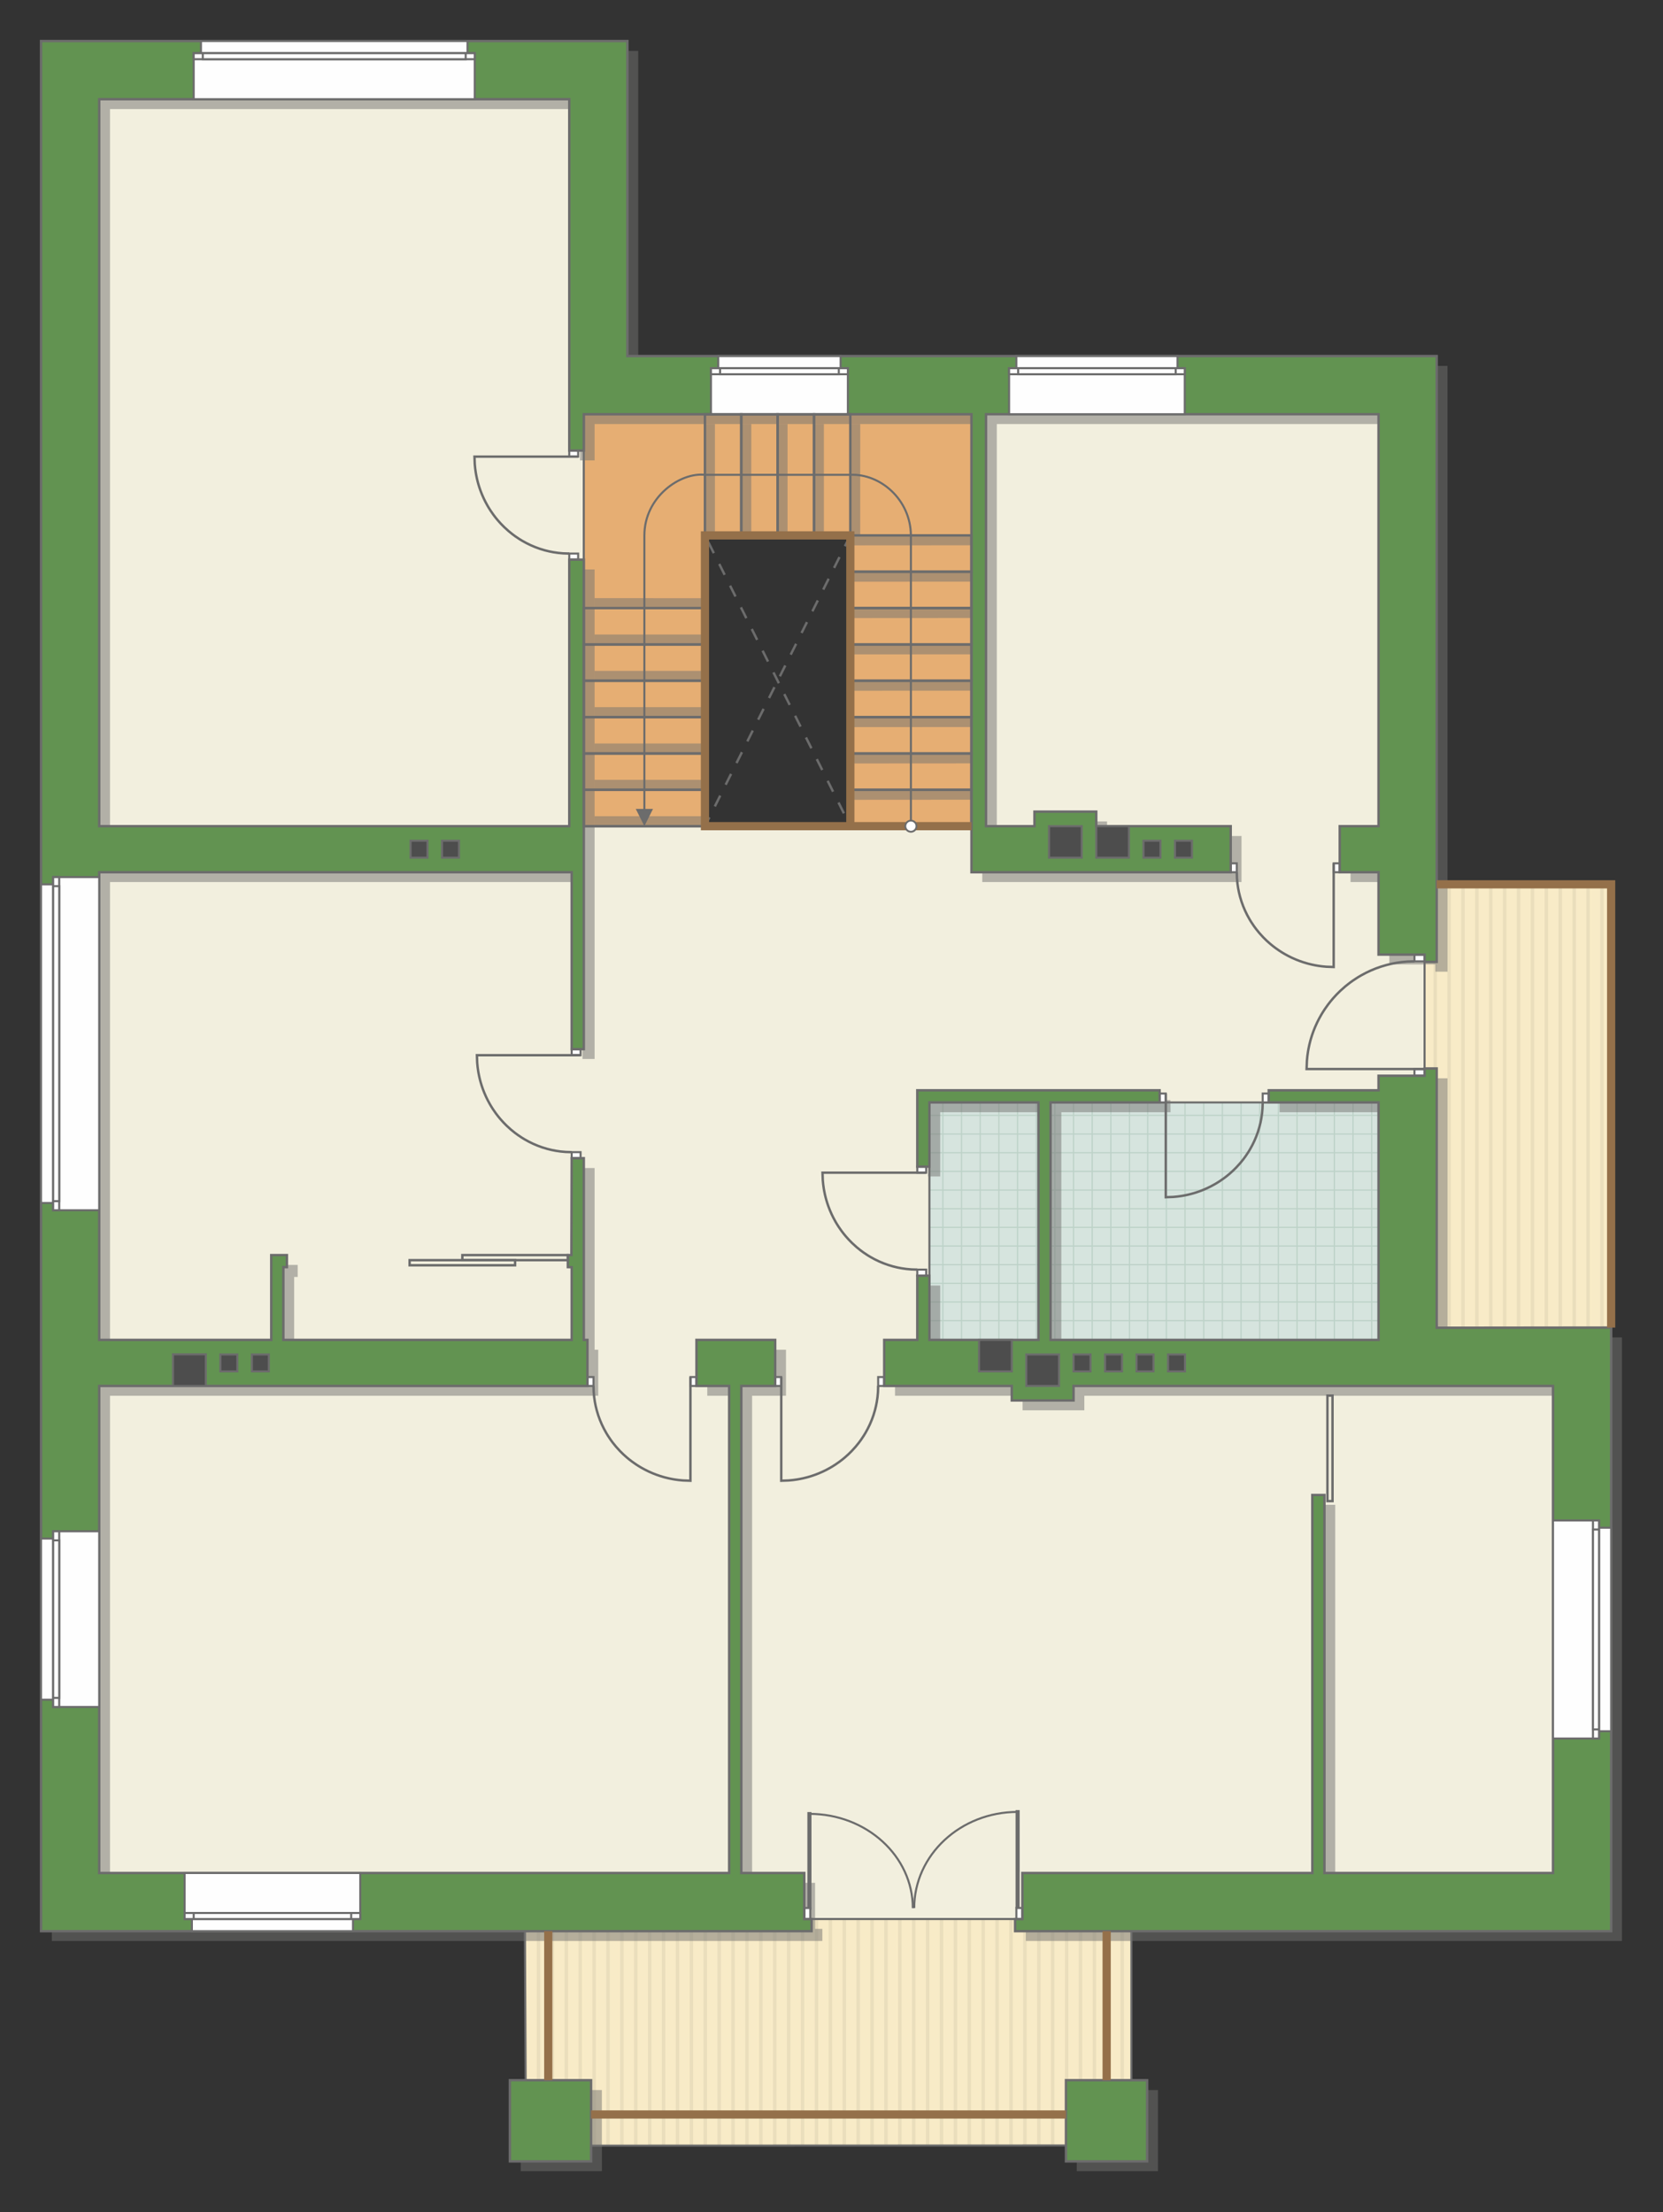 <?xml version="1.0" encoding="UTF-8"?>
<!DOCTYPE svg PUBLIC "-//W3C//DTD SVG 1.1//EN" "http://www.w3.org/Graphics/SVG/1.1/DTD/svg11.dtd">
<!-- Creator: CorelDRAW -->
<svg xmlns="http://www.w3.org/2000/svg" xml:space="preserve" width="137.204mm" height="182.502mm" version="1.1" style="shape-rendering:geometricPrecision; text-rendering:geometricPrecision; image-rendering:optimizeQuality; fill-rule:evenodd; clip-rule:evenodd"
viewBox="0 0 12965.8 17246.46"
 xmlns:xlink="http://www.w3.org/1999/xlink"
 xmlns:xodm="http://www.corel.com/coreldraw/odm/2003">
 <rect x="0" y="0" width="12965.8" height="17246.46" fill="#333333" stroke="none"/>
 <defs>
  <style type="text/css">
   <![CDATA[
    .str4 {stroke:#6C6C6C;stroke-width:32;stroke-miterlimit:22.926}
    .str5 {stroke:#94704A;stroke-width:63.97;stroke-miterlimit:22.926}
    .str2 {stroke:#6C6C6C;stroke-width:15.96;stroke-miterlimit:22.926}
    .str1 {stroke:#6C6C6C;stroke-width:16;stroke-miterlimit:22.926}
    .str3 {stroke:#6C6C6C;stroke-width:18.9;stroke-miterlimit:22.926}
    .str0 {stroke:#BDD2C8;stroke-width:9.45;stroke-miterlimit:22.926}
    .str6 {stroke:#6C6C6C;stroke-width:18.9;stroke-miterlimit:22.926;stroke-dasharray:94.5 94.5}
    .fil1 {fill:none}
    .fil8 {fill:#FEFEFE}
    .fil0 {fill:#D6E4DE}
    .fil11 {fill:#4D4D4D}
    .fil10 {fill:#629351}
    .fil3 {fill:#E6AE73}
    .fil6 {fill:#EADEBC}
    .fil2 {fill:#F2EFDE}
    .fil5 {fill:#F8EBC7}
    .fil9 {fill:white}
    .fil4 {fill:white}
    .fil12 {fill:#6C6C6C;fill-rule:nonzero}
    .fil7 {fill:#727271;fill-opacity:0.502}
   ]]>
  </style>
    <clipPath id="id0">
     <path d="M10747.89 10445.7l-3501.62 0 0 -1851.36 3501.71 0 -0.09 1851.36z"/>
    </clipPath>
    <clipPath id="id1">
     <path d="M8821.11 15055.13l0 1670.3 -4212.72 1.51 -510.1 -510.02 -5.68 -1161.79 2178.14 -94.51 1700.25 0 850.12 94.51z"/>
    </clipPath>
    <clipPath id="id2">
     <path d="M11201.39 6894.15l1360.13 0 0 3455.54 -1360.13 1.51 -94.49 -1964.67 0 -944.53 94.49 -547.86z"/>
    </clipPath>
 </defs>
 <g id="пол">
  <g id="_2228890893888">
   <polygon class="fil0" points="10747.89,10445.7 7246.27,10445.7 7246.27,8594.34 10747.98,8594.34 "/>
   <g style="clip-path:url(#id0)">
    <g>
     <path id="_1" class="fil1 str0" d="M9966.8 11165.46l0 -5845.05m-145.51 5845.05l0 -5845.05m-145.51 5845.05l0 -5845.05m-145.51 5845.05l0 -5845.05m-145.51 5845.05l0 -5845.05m-145.51 5845.05l0 -5845.05m-145.51 5845.05l0 -5845.05m-145.51 5845.05l0 -5845.05m2182.6 5845.13l0 -5845.05m-145.51 5845.05l0 -5845.05m-145.51 5845.05l0 -5845.05m-145.51 5845.05l0 -5845.05m-145.51 5845.05l0 -5845.05m-145.51 5845.05l0 -5845.05m-145.51 5845.05l0 -5845.05m-145.51 5845.05l0 -5845.05m2182.67 5844.98l0 -5845.05m-145.51 5845.05l0 -5845.05m-145.51 5845.05l0 -5845.05m-145.51 5845.05l0 -5845.05m-145.51 5845.05l0 -5845.05m-145.51 5845.05l0 -5845.05m-145.51 5845.05l0 -5845.05m-145.51 5845.05l0 -5845.05m2182.6 5845.13l0 -5845.05m-145.51 5845.05l0 -5845.05m-145.51 5845.05l0 -5845.05m-145.51 5845.05l0 -5845.05m-145.51 5845.05l0 -5845.05m-145.51 5845.05l0 -5845.05m-145.51 5845.05l0 -5845.05m-145.51 5845.05l0 -5845.05"/>
     <path class="fil1 str0" d="M14791.65 9277.34l-9558.63 0m9558.63 145.51l-9558.63 0m9558.63 145.51l-9558.63 0m9558.63 145.51l-9558.63 0m9558.63 145.51l-9558.63 0m9558.63 145.51l-9558.63 0m9558.63 145.51l-9558.63 0m9558.63 145.51l-9558.63 0m9558.75 -2182.6l-9558.63 0m9558.63 145.51l-9558.63 0m9558.63 145.51l-9558.63 0m9558.63 145.51l-9558.63 0m9558.63 145.51l-9558.63 0m9558.63 145.51l-9558.63 0m9558.63 145.51l-9558.63 0m9558.63 145.51l-9558.63 0m9558.51 -2182.67l-9558.63 0m9558.63 145.51l-9558.63 0m9558.63 145.51l-9558.63 0m9558.63 145.51l-9558.63 0m9558.63 145.51l-9558.63 0m9558.63 145.51l-9558.63 0m9558.63 145.51l-9558.63 0m9558.63 145.51l-9558.63 0m9558.75 -2182.6l-9558.63 0m9558.63 145.51l-9558.63 0m9558.63 145.51l-9558.63 0m9558.63 145.51l-9558.63 0m9558.63 145.51l-9558.63 0m9558.63 145.51l-9558.63 0m9558.63 145.51l-9558.63 0m9558.63 145.51l-9558.63 0"/>
     <path class="fil1 str0" d="M14477.51 11165.54l0 -5845.05m-145.51 5845.05l0 -5845.05m-145.51 5845.05l0 -5845.05m-145.51 5845.05l0 -5845.05m-145.51 5845.05l0 -5845.05m-145.51 5845.05l0 -5845.05m-145.51 5845.05l0 -5845.05m-145.51 5845.05l0 -5845.05m1164.02 5845.13l0 -5845.05"/>
     <path class="fil1 str0" d="M5313.92 11227.46l0 -5845.05m-145.51 5845.05l0 -5845.05m-145.51 5845.05l0 -5845.05m-145.51 5845.05l0 -5845.05m-145.51 5845.05l0 -5845.05m-145.51 5845.05l0 -5845.05m-145.51 5845.05l0 -5845.05m-145.51 5845.05l0 -5845.05m2182.6 5845.13l0 -5845.05m-145.51 5845.05l0 -5845.05m-145.51 5845.05l0 -5845.05m-145.51 5845.05l0 -5845.05m-145.51 5845.05l0 -5845.05m-145.51 5845.05l0 -5845.05m-145.51 5845.05l0 -5845.05m-145.51 5845.05l0 -5845.05m2182.67 5844.98l0 -5845.05m-145.51 5845.05l0 -5845.05m-145.51 5845.05l0 -5845.05m-145.51 5845.05l0 -5845.05m-145.51 5845.05l0 -5845.05m-145.51 5845.05l0 -5845.05m-145.51 5845.05l0 -5845.05m-145.51 5845.05l0 -5845.05m2182.6 5845.13l0 -5845.05m-145.51 5845.05l0 -5845.05m-145.51 5845.05l0 -5845.05m-145.51 5845.05l0 -5845.05m-145.51 5845.05l0 -5845.05m-145.51 5845.05l0 -5845.05m-145.51 5845.05l0 -5845.05m-145.51 5845.05l0 -5845.05"/>
    </g>
   </g>
   <polygon class="fil1" points="10747.89,10445.7 7246.27,10445.7 7246.27,8594.34 10747.98,8594.34 "/>
   <polygon class="fil2 str1" points="479,11280.69 520.62,14845.69 6270.74,14960.63 7970.99,14960.63 12287.58,14781.17 12286.35,10691.31 7207.14,10625.16 7246.27,10445.7 7246.27,8594.34 10747.98,8594.34 11061.21,8563.95 11106.89,8386.53 11106.89,7442 10927.44,3049.83 7589.14,3115.95 7574.28,6440.77 4551.69,6440.77 4551.69,3229.3 4546.17,665.67 579.47,660.1 "/>
   <polygon class="fil3 str1" points="5496.22,6440.77 5496.22,4173.85 6629.75,4173.85 6629.75,6440.77 7574.28,6440.77 7574.28,3229.3 4551.69,3229.3 4551.69,6440.78 "/>
   <polygon class="fil4" points="8821.11,15055.13 8821.11,16725.43 4608.39,16726.94 4098.28,16216.92 4092.61,15055.13 6270.74,14960.62 7970.99,14960.62 "/>
   <g style="clip-path:url(#id1)">
    <g>
     <g>
      <rect class="fil5" transform="matrix(4.67283E-13 7.762 50.716 -4.65695E-11 1476.24 11405.5)" width="882.06" height="217.92"/>
      <rect class="fil6" transform="matrix(4.67283E-13 7.762 0.124 -1.14149E-13 1476.24 11405.5)" width="882.06" height="217.92"/>
      <rect class="fil6" transform="matrix(4.67283E-13 7.762 0.124 -1.14149E-13 7977.38 11405.5)" width="882.06" height="217.92"/>
      <rect class="fil6" transform="matrix(4.67283E-13 7.762 0.124 -1.14149E-13 3101.52 11405.5)" width="882.06" height="217.92"/>
      <rect class="fil6" transform="matrix(4.67283E-13 7.762 0.124 -1.14149E-13 9602.66 11405.5)" width="882.06" height="217.92"/>
      <rect class="fil6" transform="matrix(4.67283E-13 7.762 0.124 -1.14149E-13 4726.81 11405.5)" width="882.06" height="217.92"/>
      <rect class="fil6" transform="matrix(4.67283E-13 7.762 0.124 -1.14149E-13 11227.9 11405.5)" width="882.06" height="217.92"/>
      <rect class="fil6" transform="matrix(4.67283E-13 7.762 0.124 -1.14149E-13 6352.09 11405.5)" width="882.06" height="217.92"/>
      <rect class="fil6" transform="matrix(4.67283E-13 7.762 0.124 -1.14149E-13 1801.3 11405.5)" width="882.06" height="217.92"/>
      <rect class="fil6" transform="matrix(4.67283E-13 7.762 0.124 -1.14149E-13 8302.44 11405.5)" width="882.06" height="217.92"/>
      <rect class="fil6" transform="matrix(4.67283E-13 7.762 0.124 -1.14149E-13 3426.58 11405.5)" width="882.06" height="217.92"/>
      <rect class="fil6" transform="matrix(4.67283E-13 7.762 0.124 -1.14149E-13 9927.72 11405.5)" width="882.06" height="217.92"/>
      <rect class="fil6" transform="matrix(4.67283E-13 7.762 0.124 -1.14149E-13 5051.87 11405.5)" width="882.06" height="217.92"/>
      <rect class="fil6" transform="matrix(4.67283E-13 7.762 0.124 -1.14149E-13 11553 11405.5)" width="882.06" height="217.92"/>
      <rect class="fil6" transform="matrix(4.67283E-13 7.762 0.124 -1.14149E-13 6677.15 11405.5)" width="882.06" height="217.92"/>
      <rect class="fil6" transform="matrix(4.67283E-13 7.762 0.124 -1.14149E-13 2126.35 11405.5)" width="882.06" height="217.92"/>
      <rect class="fil6" transform="matrix(4.67283E-13 7.762 0.124 -1.14149E-13 8627.49 11405.5)" width="882.06" height="217.92"/>
      <rect class="fil6" transform="matrix(4.67283E-13 7.762 0.124 -1.14149E-13 3751.64 11405.5)" width="882.06" height="217.92"/>
      <rect class="fil6" transform="matrix(4.67283E-13 7.762 0.124 -1.14149E-13 10252.8 11405.5)" width="882.06" height="217.92"/>
      <rect class="fil6" transform="matrix(4.67283E-13 7.762 0.124 -1.14149E-13 5376.92 11405.5)" width="882.06" height="217.92"/>
      <rect class="fil6" transform="matrix(4.67283E-13 7.762 0.124 -1.14149E-13 11878.1 11405.5)" width="882.06" height="217.92"/>
      <rect class="fil6" transform="matrix(4.67283E-13 7.762 0.124 -1.14149E-13 7002.21 11405.5)" width="882.06" height="217.92"/>
      <rect class="fil6" transform="matrix(4.67283E-13 7.762 0.124 -1.14149E-13 2451.41 11405.5)" width="882.06" height="217.92"/>
      <rect class="fil6" transform="matrix(4.67283E-13 7.762 0.124 -1.14149E-13 8952.55 11405.5)" width="882.06" height="217.92"/>
      <rect class="fil6" transform="matrix(4.67283E-13 7.762 0.124 -1.14149E-13 4076.69 11405.5)" width="882.06" height="217.92"/>
      <rect class="fil6" transform="matrix(4.67283E-13 7.762 0.124 -1.14149E-13 10577.8 11405.5)" width="882.06" height="217.92"/>
      <rect class="fil6" transform="matrix(4.67283E-13 7.762 0.124 -1.14149E-13 5701.98 11405.5)" width="882.06" height="217.92"/>
      <rect class="fil6" transform="matrix(4.67283E-13 7.762 0.124 -1.14149E-13 12203.1 11405.5)" width="882.06" height="217.92"/>
      <rect class="fil6" transform="matrix(4.67283E-13 7.762 0.124 -1.14149E-13 7327.26 11405.5)" width="882.06" height="217.92"/>
      <rect class="fil6" transform="matrix(4.67283E-13 7.762 0.124 -1.14149E-13 2776.47 11405.5)" width="882.06" height="217.92"/>
      <rect class="fil6" transform="matrix(4.67283E-13 7.762 0.124 -1.14149E-13 9277.61 11405.5)" width="882.06" height="217.92"/>
      <rect class="fil6" transform="matrix(4.67283E-13 7.762 0.124 -1.14149E-13 4401.75 11405.5)" width="882.06" height="217.92"/>
      <rect class="fil6" transform="matrix(4.67283E-13 7.762 0.124 -1.14149E-13 10902.9 11405.5)" width="882.06" height="217.92"/>
      <rect class="fil6" transform="matrix(4.67283E-13 7.762 0.124 -1.14149E-13 6027.04 11405.5)" width="882.06" height="217.92"/>
      <rect class="fil6" transform="matrix(4.67283E-13 7.762 0.124 -1.14149E-13 7652.32 11405.5)" width="882.06" height="217.92"/>
      <rect class="fil6" transform="matrix(4.67283E-13 7.762 0.124 -1.14149E-13 1584.59 11405.5)" width="882.06" height="217.92"/>
      <rect class="fil6" transform="matrix(4.67283E-13 7.762 0.124 -1.14149E-13 8085.73 11405.5)" width="882.06" height="217.92"/>
      <rect class="fil6" transform="matrix(4.67283E-13 7.762 0.124 -1.14149E-13 3209.88 11405.5)" width="882.06" height="217.92"/>
      <rect class="fil6" transform="matrix(4.67283E-13 7.762 0.124 -1.14149E-13 9711.02 11405.5)" width="882.06" height="217.92"/>
      <rect class="fil6" transform="matrix(4.67283E-13 7.762 0.124 -1.14149E-13 4835.16 11405.5)" width="882.06" height="217.92"/>
      <rect class="fil6" transform="matrix(4.67283E-13 7.762 0.124 -1.14149E-13 11336.3 11405.5)" width="882.06" height="217.92"/>
      <rect class="fil6" transform="matrix(4.67283E-13 7.762 0.124 -1.14149E-13 6460.45 11405.5)" width="882.06" height="217.92"/>
      <rect class="fil6" transform="matrix(4.67283E-13 7.762 0.124 -1.14149E-13 1909.65 11405.5)" width="882.06" height="217.92"/>
      <rect class="fil6" transform="matrix(4.67283E-13 7.762 0.124 -1.14149E-13 8410.79 11405.5)" width="882.06" height="217.92"/>
      <rect class="fil6" transform="matrix(4.67283E-13 7.762 0.124 -1.14149E-13 3534.93 11405.5)" width="882.06" height="217.92"/>
      <rect class="fil6" transform="matrix(4.67283E-13 7.762 0.124 -1.14149E-13 10036.1 11405.5)" width="882.06" height="217.92"/>
      <rect class="fil6" transform="matrix(4.67283E-13 7.762 0.124 -1.14149E-13 5160.22 11405.5)" width="882.06" height="217.92"/>
      <rect class="fil6" transform="matrix(4.67283E-13 7.762 0.124 -1.14149E-13 11661.4 11405.5)" width="882.06" height="217.92"/>
      <rect class="fil6" transform="matrix(4.67283E-13 7.762 0.124 -1.14149E-13 6785.5 11405.5)" width="882.06" height="217.92"/>
      <rect class="fil6" transform="matrix(4.67283E-13 7.762 0.124 -1.14149E-13 2234.7 11405.5)" width="882.06" height="217.92"/>
      <rect class="fil6" transform="matrix(4.67283E-13 7.762 0.124 -1.14149E-13 8735.84 11405.5)" width="882.06" height="217.92"/>
      <rect class="fil6" transform="matrix(4.67283E-13 7.762 0.124 -1.14149E-13 3859.99 11405.5)" width="882.06" height="217.92"/>
      <rect class="fil6" transform="matrix(4.67283E-13 7.762 0.124 -1.14149E-13 10361.1 11405.5)" width="882.06" height="217.92"/>
      <rect class="fil6" transform="matrix(4.67283E-13 7.762 0.124 -1.14149E-13 5485.27 11405.5)" width="882.06" height="217.92"/>
      <rect class="fil6" transform="matrix(4.67283E-13 7.762 0.124 -1.14149E-13 11986.4 11405.5)" width="882.06" height="217.92"/>
      <rect class="fil6" transform="matrix(4.67283E-13 7.762 0.124 -1.14149E-13 7110.56 11405.5)" width="882.06" height="217.92"/>
      <rect class="fil6" transform="matrix(4.67283E-13 7.762 0.124 -1.14149E-13 2559.76 11405.5)" width="882.06" height="217.92"/>
      <rect class="fil6" transform="matrix(4.67283E-13 7.762 0.124 -1.14149E-13 9060.9 11405.5)" width="882.06" height="217.92"/>
      <rect class="fil6" transform="matrix(4.67283E-13 7.762 0.124 -1.14149E-13 4185.05 11405.5)" width="882.06" height="217.92"/>
      <rect class="fil6" transform="matrix(4.67283E-13 7.762 0.124 -1.14149E-13 10686.2 11405.5)" width="882.06" height="217.92"/>
      <rect class="fil6" transform="matrix(4.67283E-13 7.762 0.124 -1.14149E-13 5810.33 11405.5)" width="882.06" height="217.92"/>
      <rect class="fil6" transform="matrix(4.67283E-13 7.762 0.124 -1.14149E-13 12311.5 11405.5)" width="882.06" height="217.92"/>
      <rect class="fil6" transform="matrix(4.67283E-13 7.762 0.124 -1.14149E-13 7435.62 11405.5)" width="882.06" height="217.92"/>
      <rect class="fil6" transform="matrix(4.67283E-13 7.762 0.124 -1.14149E-13 2884.82 11405.5)" width="882.06" height="217.92"/>
      <rect class="fil6" transform="matrix(4.67283E-13 7.762 0.124 -1.14149E-13 9385.96 11405.5)" width="882.06" height="217.92"/>
      <rect class="fil6" transform="matrix(4.67283E-13 7.762 0.124 -1.14149E-13 4510.1 11405.5)" width="882.06" height="217.92"/>
      <rect class="fil6" transform="matrix(4.67283E-13 7.762 0.124 -1.14149E-13 11011.2 11405.5)" width="882.06" height="217.92"/>
      <rect class="fil6" transform="matrix(4.67283E-13 7.762 0.124 -1.14149E-13 6135.39 11405.5)" width="882.06" height="217.92"/>
      <rect class="fil6" transform="matrix(4.67283E-13 7.762 0.124 -1.14149E-13 7760.67 11405.5)" width="882.06" height="217.92"/>
      <rect class="fil6" transform="matrix(4.67283E-13 7.762 0.124 -1.14149E-13 1692.94 11405.5)" width="882.06" height="217.92"/>
      <rect class="fil6" transform="matrix(4.67283E-13 7.762 0.124 -1.14149E-13 8194.08 11405.5)" width="882.06" height="217.92"/>
      <rect class="fil6" transform="matrix(4.67283E-13 7.762 0.124 -1.14149E-13 3318.23 11405.5)" width="882.06" height="217.92"/>
      <rect class="fil6" transform="matrix(4.67283E-13 7.762 0.124 -1.14149E-13 9819.37 11405.5)" width="882.06" height="217.92"/>
      <rect class="fil6" transform="matrix(4.67283E-13 7.762 0.124 -1.14149E-13 4943.51 11405.5)" width="882.06" height="217.92"/>
      <rect class="fil6" transform="matrix(4.67283E-13 7.762 0.124 -1.14149E-13 11444.7 11405.5)" width="882.06" height="217.92"/>
      <rect class="fil6" transform="matrix(4.67283E-13 7.762 0.124 -1.14149E-13 6568.8 11405.5)" width="882.06" height="217.92"/>
      <rect class="fil6" transform="matrix(4.67283E-13 7.762 0.124 -1.14149E-13 2018 11405.5)" width="882.06" height="217.92"/>
      <rect class="fil6" transform="matrix(4.67283E-13 7.762 0.124 -1.14149E-13 8519.14 11405.5)" width="882.06" height="217.92"/>
      <rect class="fil6" transform="matrix(4.67283E-13 7.762 0.124 -1.14149E-13 3643.29 11405.5)" width="882.06" height="217.92"/>
      <rect class="fil6" transform="matrix(4.67283E-13 7.762 0.124 -1.14149E-13 10144.4 11405.5)" width="882.06" height="217.92"/>
      <rect class="fil6" transform="matrix(4.67283E-13 7.762 0.124 -1.14149E-13 5268.57 11405.5)" width="882.06" height="217.92"/>
      <rect class="fil6" transform="matrix(4.67283E-13 7.762 0.124 -1.14149E-13 11769.7 11405.5)" width="882.06" height="217.92"/>
      <rect class="fil6" transform="matrix(4.67283E-13 7.762 0.124 -1.14149E-13 6893.86 11405.5)" width="882.06" height="217.92"/>
      <rect class="fil6" transform="matrix(4.67283E-13 7.762 0.124 -1.14149E-13 2343.06 11405.5)" width="882.06" height="217.92"/>
      <rect class="fil6" transform="matrix(4.67283E-13 7.762 0.124 -1.14149E-13 8844.2 11405.5)" width="882.06" height="217.92"/>
      <rect class="fil6" transform="matrix(4.67283E-13 7.762 0.124 -1.14149E-13 3968.34 11405.5)" width="882.06" height="217.92"/>
      <rect class="fil6" transform="matrix(4.67283E-13 7.762 0.124 -1.14149E-13 10469.5 11405.5)" width="882.06" height="217.92"/>
      <rect class="fil6" transform="matrix(4.67283E-13 7.762 0.124 -1.14149E-13 5593.63 11405.5)" width="882.06" height="217.92"/>
      <rect class="fil6" transform="matrix(4.67283E-13 7.762 0.124 -1.14149E-13 12094.8 11405.5)" width="882.06" height="217.92"/>
      <rect class="fil6" transform="matrix(4.67283E-13 7.762 0.124 -1.14149E-13 7218.91 11405.5)" width="882.06" height="217.92"/>
      <rect class="fil6" transform="matrix(4.67283E-13 7.762 0.124 -1.14149E-13 2668.11 11405.5)" width="882.06" height="217.92"/>
      <rect class="fil6" transform="matrix(4.67283E-13 7.762 0.124 -1.14149E-13 9169.25 11405.5)" width="882.06" height="217.92"/>
      <rect class="fil6" transform="matrix(4.67283E-13 7.762 0.124 -1.14149E-13 4293.4 11405.5)" width="882.06" height="217.92"/>
      <rect class="fil6" transform="matrix(4.67283E-13 7.762 0.124 -1.14149E-13 10794.5 11405.5)" width="882.06" height="217.92"/>
      <rect class="fil6" transform="matrix(4.67283E-13 7.762 0.124 -1.14149E-13 5918.68 11405.5)" width="882.06" height="217.92"/>
      <rect class="fil6" transform="matrix(4.67283E-13 7.762 0.124 -1.14149E-13 12419.8 11405.5)" width="882.06" height="217.92"/>
      <rect class="fil6" transform="matrix(4.67283E-13 7.762 0.124 -1.14149E-13 7543.97 11405.5)" width="882.06" height="217.92"/>
      <rect class="fil6" transform="matrix(4.67283E-13 7.762 0.124 -1.14149E-13 2993.17 11405.5)" width="882.06" height="217.92"/>
      <rect class="fil6" transform="matrix(4.67283E-13 7.762 0.124 -1.14149E-13 9494.31 11405.5)" width="882.06" height="217.92"/>
      <rect class="fil6" transform="matrix(4.67283E-13 7.762 0.124 -1.14149E-13 4618.46 11405.5)" width="882.06" height="217.92"/>
      <rect class="fil6" transform="matrix(4.67283E-13 7.762 0.124 -1.14149E-13 11119.6 11405.5)" width="882.06" height="217.92"/>
      <rect class="fil6" transform="matrix(4.67283E-13 7.762 0.124 -1.14149E-13 6243.74 11405.5)" width="882.06" height="217.92"/>
      <rect class="fil6" transform="matrix(4.67283E-13 7.762 0.124 -1.14149E-13 7869.03 11405.5)" width="882.06" height="217.92"/>
     </g>
    </g>
   </g>
   <polygon class="fil1 str2" points="8821.11,15055.13 8821.11,16725.43 4608.39,16726.94 4098.28,16216.92 4092.61,15055.13 6270.74,14960.62 7970.99,14960.62 "/>
   <polygon class="fil4" points="11201.39,6894.15 12561.52,6894.15 12561.52,10349.69 11201.39,10351.2 11106.9,8386.53 11106.9,7442 "/>
   <g style="clip-path:url(#id2)">
    <g>
     <g>
      <rect class="fil5" transform="matrix(4.67283E-13 7.762 50.716 -4.65695E-11 5216.65 5029.74)" width="882.06" height="217.92"/>
      <rect class="fil6" transform="matrix(4.67283E-13 7.762 0.124 -1.14149E-13 5216.65 5029.74)" width="882.06" height="217.92"/>
      <rect class="fil6" transform="matrix(4.67283E-13 7.762 0.124 -1.14149E-13 11717.8 5029.74)" width="882.06" height="217.92"/>
      <rect class="fil6" transform="matrix(4.67283E-13 7.762 0.124 -1.14149E-13 6841.94 5029.74)" width="882.06" height="217.92"/>
      <rect class="fil6" transform="matrix(4.67283E-13 7.762 0.124 -1.14149E-13 13343.1 5029.74)" width="882.06" height="217.92"/>
      <rect class="fil6" transform="matrix(4.67283E-13 7.762 0.124 -1.14149E-13 8467.22 5029.74)" width="882.06" height="217.92"/>
      <rect class="fil6" transform="matrix(4.67283E-13 7.762 0.124 -1.14149E-13 14968.4 5029.74)" width="882.06" height="217.92"/>
      <rect class="fil6" transform="matrix(4.67283E-13 7.762 0.124 -1.14149E-13 10092.5 5029.74)" width="882.06" height="217.92"/>
      <rect class="fil6" transform="matrix(4.67283E-13 7.762 0.124 -1.14149E-13 5541.71 5029.74)" width="882.06" height="217.92"/>
      <rect class="fil6" transform="matrix(4.67283E-13 7.762 0.124 -1.14149E-13 12042.8 5029.74)" width="882.06" height="217.92"/>
      <rect class="fil6" transform="matrix(4.67283E-13 7.762 0.124 -1.14149E-13 7166.99 5029.74)" width="882.06" height="217.92"/>
      <rect class="fil6" transform="matrix(4.67283E-13 7.762 0.124 -1.14149E-13 13668.1 5029.74)" width="882.06" height="217.92"/>
      <rect class="fil6" transform="matrix(4.67283E-13 7.762 0.124 -1.14149E-13 8792.28 5029.74)" width="882.06" height="217.92"/>
      <rect class="fil6" transform="matrix(4.67283E-13 7.762 0.124 -1.14149E-13 15293.4 5029.74)" width="882.06" height="217.92"/>
      <rect class="fil6" transform="matrix(4.67283E-13 7.762 0.124 -1.14149E-13 10417.6 5029.74)" width="882.06" height="217.92"/>
      <rect class="fil6" transform="matrix(4.67283E-13 7.762 0.124 -1.14149E-13 5866.77 5029.74)" width="882.06" height="217.92"/>
      <rect class="fil6" transform="matrix(4.67283E-13 7.762 0.124 -1.14149E-13 12367.9 5029.74)" width="882.06" height="217.92"/>
      <rect class="fil6" transform="matrix(4.67283E-13 7.762 0.124 -1.14149E-13 7492.05 5029.74)" width="882.06" height="217.92"/>
      <rect class="fil6" transform="matrix(4.67283E-13 7.762 0.124 -1.14149E-13 13993.2 5029.74)" width="882.06" height="217.92"/>
      <rect class="fil6" transform="matrix(4.67283E-13 7.762 0.124 -1.14149E-13 9117.34 5029.74)" width="882.06" height="217.92"/>
      <rect class="fil6" transform="matrix(4.67283E-13 7.762 0.124 -1.14149E-13 15618.5 5029.74)" width="882.06" height="217.92"/>
      <rect class="fil6" transform="matrix(4.67283E-13 7.762 0.124 -1.14149E-13 10742.6 5029.74)" width="882.06" height="217.92"/>
      <rect class="fil6" transform="matrix(4.67283E-13 7.762 0.124 -1.14149E-13 6191.82 5029.74)" width="882.06" height="217.92"/>
      <rect class="fil6" transform="matrix(4.67283E-13 7.762 0.124 -1.14149E-13 12693 5029.74)" width="882.06" height="217.92"/>
      <rect class="fil6" transform="matrix(4.67283E-13 7.762 0.124 -1.14149E-13 7817.11 5029.74)" width="882.06" height="217.92"/>
      <rect class="fil6" transform="matrix(4.67283E-13 7.762 0.124 -1.14149E-13 14318.2 5029.74)" width="882.06" height="217.92"/>
      <rect class="fil6" transform="matrix(4.67283E-13 7.762 0.124 -1.14149E-13 9442.39 5029.74)" width="882.06" height="217.92"/>
      <rect class="fil6" transform="matrix(4.67283E-13 7.762 0.124 -1.14149E-13 15943.5 5029.74)" width="882.06" height="217.92"/>
      <rect class="fil6" transform="matrix(4.67283E-13 7.762 0.124 -1.14149E-13 11067.7 5029.74)" width="882.06" height="217.92"/>
      <rect class="fil6" transform="matrix(4.67283E-13 7.762 0.124 -1.14149E-13 6516.88 5029.74)" width="882.06" height="217.92"/>
      <rect class="fil6" transform="matrix(4.67283E-13 7.762 0.124 -1.14149E-13 13018 5029.74)" width="882.06" height="217.92"/>
      <rect class="fil6" transform="matrix(4.67283E-13 7.762 0.124 -1.14149E-13 8142.16 5029.74)" width="882.06" height="217.92"/>
      <rect class="fil6" transform="matrix(4.67283E-13 7.762 0.124 -1.14149E-13 14643.3 5029.74)" width="882.06" height="217.92"/>
      <rect class="fil6" transform="matrix(4.67283E-13 7.762 0.124 -1.14149E-13 9767.45 5029.74)" width="882.06" height="217.92"/>
      <rect class="fil6" transform="matrix(4.67283E-13 7.762 0.124 -1.14149E-13 11392.7 5029.74)" width="882.06" height="217.92"/>
      <rect class="fil6" transform="matrix(4.67283E-13 7.762 0.124 -1.14149E-13 5325 5029.74)" width="882.06" height="217.92"/>
      <rect class="fil6" transform="matrix(4.67283E-13 7.762 0.124 -1.14149E-13 11826.1 5029.74)" width="882.06" height="217.92"/>
      <rect class="fil6" transform="matrix(4.67283E-13 7.762 0.124 -1.14149E-13 6950.29 5029.74)" width="882.06" height="217.92"/>
      <rect class="fil6" transform="matrix(4.67283E-13 7.762 0.124 -1.14149E-13 13451.4 5029.74)" width="882.06" height="217.92"/>
      <rect class="fil6" transform="matrix(4.67283E-13 7.762 0.124 -1.14149E-13 8575.57 5029.74)" width="882.06" height="217.92"/>
      <rect class="fil6" transform="matrix(4.67283E-13 7.762 0.124 -1.14149E-13 15076.7 5029.74)" width="882.06" height="217.92"/>
      <rect class="fil6" transform="matrix(4.67283E-13 7.762 0.124 -1.14149E-13 10200.9 5029.74)" width="882.06" height="217.92"/>
      <rect class="fil6" transform="matrix(4.67283E-13 7.762 0.124 -1.14149E-13 5650.06 5029.74)" width="882.06" height="217.92"/>
      <rect class="fil6" transform="matrix(4.67283E-13 7.762 0.124 -1.14149E-13 12151.2 5029.74)" width="882.06" height="217.92"/>
      <rect class="fil6" transform="matrix(4.67283E-13 7.762 0.124 -1.14149E-13 7275.35 5029.74)" width="882.06" height="217.92"/>
      <rect class="fil6" transform="matrix(4.67283E-13 7.762 0.124 -1.14149E-13 13776.5 5029.74)" width="882.06" height="217.92"/>
      <rect class="fil6" transform="matrix(4.67283E-13 7.762 0.124 -1.14149E-13 8900.63 5029.74)" width="882.06" height="217.92"/>
      <rect class="fil6" transform="matrix(4.67283E-13 7.762 0.124 -1.14149E-13 15401.8 5029.74)" width="882.06" height="217.92"/>
      <rect class="fil6" transform="matrix(4.67283E-13 7.762 0.124 -1.14149E-13 10525.9 5029.74)" width="882.06" height="217.92"/>
      <rect class="fil6" transform="matrix(4.67283E-13 7.762 0.124 -1.14149E-13 5975.12 5029.74)" width="882.06" height="217.92"/>
      <rect class="fil6" transform="matrix(4.67283E-13 7.762 0.124 -1.14149E-13 12476.3 5029.74)" width="882.06" height="217.92"/>
      <rect class="fil6" transform="matrix(4.67283E-13 7.762 0.124 -1.14149E-13 7600.4 5029.74)" width="882.06" height="217.92"/>
      <rect class="fil6" transform="matrix(4.67283E-13 7.762 0.124 -1.14149E-13 14101.5 5029.74)" width="882.06" height="217.92"/>
      <rect class="fil6" transform="matrix(4.67283E-13 7.762 0.124 -1.14149E-13 9225.69 5029.74)" width="882.06" height="217.92"/>
      <rect class="fil6" transform="matrix(4.67283E-13 7.762 0.124 -1.14149E-13 15726.8 5029.74)" width="882.06" height="217.92"/>
      <rect class="fil6" transform="matrix(4.67283E-13 7.762 0.124 -1.14149E-13 10851 5029.74)" width="882.06" height="217.92"/>
      <rect class="fil6" transform="matrix(4.67283E-13 7.762 0.124 -1.14149E-13 6300.17 5029.74)" width="882.06" height="217.92"/>
      <rect class="fil6" transform="matrix(4.67283E-13 7.762 0.124 -1.14149E-13 12801.3 5029.74)" width="882.06" height="217.92"/>
      <rect class="fil6" transform="matrix(4.67283E-13 7.762 0.124 -1.14149E-13 7925.46 5029.74)" width="882.06" height="217.92"/>
      <rect class="fil6" transform="matrix(4.67283E-13 7.762 0.124 -1.14149E-13 14426.6 5029.74)" width="882.06" height="217.92"/>
      <rect class="fil6" transform="matrix(4.67283E-13 7.762 0.124 -1.14149E-13 9550.74 5029.74)" width="882.06" height="217.92"/>
      <rect class="fil6" transform="matrix(4.67283E-13 7.762 0.124 -1.14149E-13 16051.9 5029.74)" width="882.06" height="217.92"/>
      <rect class="fil6" transform="matrix(4.67283E-13 7.762 0.124 -1.14149E-13 11176 5029.74)" width="882.06" height="217.92"/>
      <rect class="fil6" transform="matrix(4.67283E-13 7.762 0.124 -1.14149E-13 6625.23 5029.74)" width="882.06" height="217.92"/>
      <rect class="fil6" transform="matrix(4.67283E-13 7.762 0.124 -1.14149E-13 13126.4 5029.74)" width="882.06" height="217.92"/>
      <rect class="fil6" transform="matrix(4.67283E-13 7.762 0.124 -1.14149E-13 8250.52 5029.74)" width="882.06" height="217.92"/>
      <rect class="fil6" transform="matrix(4.67283E-13 7.762 0.124 -1.14149E-13 14751.7 5029.74)" width="882.06" height="217.92"/>
      <rect class="fil6" transform="matrix(4.67283E-13 7.762 0.124 -1.14149E-13 9875.8 5029.74)" width="882.06" height="217.92"/>
      <rect class="fil6" transform="matrix(4.67283E-13 7.762 0.124 -1.14149E-13 11501.1 5029.74)" width="882.06" height="217.92"/>
      <rect class="fil6" transform="matrix(4.67283E-13 7.762 0.124 -1.14149E-13 5433.36 5029.74)" width="882.06" height="217.92"/>
      <rect class="fil6" transform="matrix(4.67283E-13 7.762 0.124 -1.14149E-13 11934.5 5029.74)" width="882.06" height="217.92"/>
      <rect class="fil6" transform="matrix(4.67283E-13 7.762 0.124 -1.14149E-13 7058.64 5029.74)" width="882.06" height="217.92"/>
      <rect class="fil6" transform="matrix(4.67283E-13 7.762 0.124 -1.14149E-13 13559.8 5029.74)" width="882.06" height="217.92"/>
      <rect class="fil6" transform="matrix(4.67283E-13 7.762 0.124 -1.14149E-13 8683.93 5029.74)" width="882.06" height="217.92"/>
      <rect class="fil6" transform="matrix(4.67283E-13 7.762 0.124 -1.14149E-13 15185.1 5029.74)" width="882.06" height="217.92"/>
      <rect class="fil6" transform="matrix(4.67283E-13 7.762 0.124 -1.14149E-13 10309.2 5029.74)" width="882.06" height="217.92"/>
      <rect class="fil6" transform="matrix(4.67283E-13 7.762 0.124 -1.14149E-13 5758.41 5029.74)" width="882.06" height="217.92"/>
      <rect class="fil6" transform="matrix(4.67283E-13 7.762 0.124 -1.14149E-13 12259.6 5029.74)" width="882.06" height="217.92"/>
      <rect class="fil6" transform="matrix(4.67283E-13 7.762 0.124 -1.14149E-13 7383.7 5029.74)" width="882.06" height="217.92"/>
      <rect class="fil6" transform="matrix(4.67283E-13 7.762 0.124 -1.14149E-13 13884.8 5029.74)" width="882.06" height="217.92"/>
      <rect class="fil6" transform="matrix(4.67283E-13 7.762 0.124 -1.14149E-13 9008.98 5029.74)" width="882.06" height="217.92"/>
      <rect class="fil6" transform="matrix(4.67283E-13 7.762 0.124 -1.14149E-13 15510.1 5029.74)" width="882.06" height="217.92"/>
      <rect class="fil6" transform="matrix(4.67283E-13 7.762 0.124 -1.14149E-13 10634.3 5029.74)" width="882.06" height="217.92"/>
      <rect class="fil6" transform="matrix(4.67283E-13 7.762 0.124 -1.14149E-13 6083.47 5029.74)" width="882.06" height="217.92"/>
      <rect class="fil6" transform="matrix(4.67283E-13 7.762 0.124 -1.14149E-13 12584.6 5029.74)" width="882.06" height="217.92"/>
      <rect class="fil6" transform="matrix(4.67283E-13 7.762 0.124 -1.14149E-13 7708.75 5029.74)" width="882.06" height="217.92"/>
      <rect class="fil6" transform="matrix(4.67283E-13 7.762 0.124 -1.14149E-13 14209.9 5029.74)" width="882.06" height="217.92"/>
      <rect class="fil6" transform="matrix(4.67283E-13 7.762 0.124 -1.14149E-13 9334.04 5029.74)" width="882.06" height="217.92"/>
      <rect class="fil6" transform="matrix(4.67283E-13 7.762 0.124 -1.14149E-13 15835.2 5029.74)" width="882.06" height="217.92"/>
      <rect class="fil6" transform="matrix(4.67283E-13 7.762 0.124 -1.14149E-13 10959.3 5029.74)" width="882.06" height="217.92"/>
      <rect class="fil6" transform="matrix(4.67283E-13 7.762 0.124 -1.14149E-13 6408.53 5029.74)" width="882.06" height="217.92"/>
      <rect class="fil6" transform="matrix(4.67283E-13 7.762 0.124 -1.14149E-13 12909.7 5029.74)" width="882.06" height="217.92"/>
      <rect class="fil6" transform="matrix(4.67283E-13 7.762 0.124 -1.14149E-13 8033.81 5029.74)" width="882.06" height="217.92"/>
      <rect class="fil6" transform="matrix(4.67283E-13 7.762 0.124 -1.14149E-13 14535 5029.74)" width="882.06" height="217.92"/>
      <rect class="fil6" transform="matrix(4.67283E-13 7.762 0.124 -1.14149E-13 9659.1 5029.74)" width="882.06" height="217.92"/>
      <rect class="fil6" transform="matrix(4.67283E-13 7.762 0.124 -1.14149E-13 16160.2 5029.74)" width="882.06" height="217.92"/>
      <rect class="fil6" transform="matrix(4.67283E-13 7.762 0.124 -1.14149E-13 11284.4 5029.74)" width="882.06" height="217.92"/>
      <rect class="fil6" transform="matrix(4.67283E-13 7.762 0.124 -1.14149E-13 6733.58 5029.74)" width="882.06" height="217.92"/>
      <rect class="fil6" transform="matrix(4.67283E-13 7.762 0.124 -1.14149E-13 13234.7 5029.74)" width="882.06" height="217.92"/>
      <rect class="fil6" transform="matrix(4.67283E-13 7.762 0.124 -1.14149E-13 8358.87 5029.74)" width="882.06" height="217.92"/>
      <rect class="fil6" transform="matrix(4.67283E-13 7.762 0.124 -1.14149E-13 14860 5029.74)" width="882.06" height="217.92"/>
      <rect class="fil6" transform="matrix(4.67283E-13 7.762 0.124 -1.14149E-13 9984.15 5029.74)" width="882.06" height="217.92"/>
      <rect class="fil6" transform="matrix(4.67283E-13 7.762 0.124 -1.14149E-13 11609.4 5029.74)" width="882.06" height="217.92"/>
     </g>
    </g>
   </g>
   <polygon class="fil1 str2" points="11201.39,6894.15 12561.52,6894.15 12561.52,10349.69 11201.39,10351.2 11106.9,8386.53 11106.9,7442 "/>
  </g>
 </g>
 <g id="тень">
  <g id="_2228956704704">
   <polygon class="fil7" points="404.26,396.66 4975.9,396.66 4975.9,2852.51 11285.59,2852.51 11285.59,7575.31 11191.09,7575.31 11191.09,7518.61 10832.18,7518.61 10832.18,6876.31 10529.69,6876.31 10529.69,6517.38 10832.18,6517.38 10832.18,3305.9 7771.78,3305.9 7771.78,6517.38 8149.59,6517.38 8149.59,6404.02 8631.17,6404.02 8631.36,6517.38 9679.55,6517.38 9679.55,6876.31 7658.48,6876.31 7658.48,3305.9 4635.89,3305.9 4635.89,3589.26 4522.58,3589.26 4522.58,850.05 857.67,850.05 857.67,6517.38 4522.58,6517.38 4522.58,4439.35 4635.89,4439.35 4635.89,8255.71 4541.48,8255.71 4541.48,6876.31 857.67,6876.31 857.67,10522.3 2198.92,10522.3 2198.92,9861.09 2321.1,9861.09 2321.1,9954.93 2293.42,9954.93 2293.42,10522.3 4541.48,10522.3 4541.48,9955.59 4511.43,9954.93 4511.43,9861.09 4539.12,9861.09 4541.48,9105.84 4635.89,9105.84 4635.89,10522.3 4664.24,10522.3 4664.24,10881.22 857.67,10881.22 857.67,14678.32 5769.32,14678.32 5769.32,10881.22 5514.36,10881.22 5514.36,10522.3 6128.05,10522.3 6128.05,10881.22 5863.82,10881.22 5863.82,14678.32 6354.94,14678.32 6354.94,15037.23 6411.64,15037.23 6411.64,15131.73 404.26,15131.73 "/>
   <polygon class="fil7" points="6978.07,10522.3 7235.97,10522.3 7235.97,10021.64 7330.47,10021.64 7330.47,10522.3 8180.5,10522.3 8180.5,8670.94 7330.47,8670.94 7330.47,9171.61 7235.97,9171.61 7235.97,8576.54 9125.12,8576.54 9126.06,8670.94 8275,8670.94 8275,10522.3 9436.59,10522.3 10832.09,10522.3 10832.18,8670.94 9976.1,8670.94 9976.1,8576.54 10832.18,8576.54 10832.18,8463.14 11191.09,8463.14 11191.09,8406.44 11285.59,8406.44 11285.59,10427.8 12645.73,10426.29 12645.73,15131.73 7998.49,15131.73 7998.49,15037.23 8055.19,15037.23 8055.19,14678.32 10315.83,14678.32 10315.83,11731.33 10410.33,11731.33 10410.33,14678.32 12192.32,14678.32 12192.32,10881.22 8454.17,10881.22 8454.17,10994.52 7972.69,10994.52 7972.69,10881.22 6978.07,10881.22 "/>
   <polygon class="fil7" points="4059.72,16926.39 4059.72,16293.53 4692.59,16293.81 4692.59,16926.39 "/>
   <polygon class="fil7" points="8395.2,16926.39 8395.2,16293.53 9028.07,16293.81 9028.07,16926.39 "/>
  </g>
  <g id="_2228956703360">
   <polygon class="fil7" points="7574.28,6234.61 6629.75,6235.25 6629.75,6157.35 7574.28,6157.43 "/>
   <polygon class="fil7" points="7574.28,5951.22 6629.75,5951.85 6629.75,5873.95 7574.28,5874.04 "/>
   <polygon class="fil7" points="7574.28,5667.88 6629.75,5668.51 6629.75,5590.61 7574.28,5590.7 "/>
   <polygon class="fil7" points="7574.28,5384.48 6629.75,5385.11 6629.75,5307.22 7574.28,5307.3 "/>
   <polygon class="fil7" points="7574.28,5101.14 6629.75,5101.77 6629.75,5023.88 7574.28,5023.96 "/>
   <polygon class="fil7" points="7574.28,4817.74 6629.75,4818.38 6629.75,4740.48 7574.28,4740.56 "/>
   <polygon class="fil7" points="7574.28,4534.4 6629.75,4535.04 6629.75,4457.14 7574.28,4457.22 "/>
   <polygon class="fil7" points="7574.28,4251.01 6629.75,4251.64 6629.75,4173.74 7574.28,4173.83 "/>
   <polygon class="fil7" points="5496.22,6440.14 4635.89,6440.77 4635.89,6362.88 5496.22,6362.96 "/>
   <polygon class="fil7" points="5496.22,6156.74 4635.89,6157.38 4635.89,6079.48 5496.22,6079.57 "/>
   <polygon class="fil7" points="5496.22,5873.4 4635.89,5874.04 4635.89,5796.14 5496.22,5796.23 "/>
   <polygon class="fil7" points="5496.22,5590.01 4635.89,5590.64 4635.89,5512.74 5496.22,5512.83 "/>
   <polygon class="fil7" points="5496.22,5307.31 4635.89,5307.94 4635.89,5230.05 5496.22,5230.13 "/>
   <polygon class="fil7" points="5496.22,5023.91 4635.89,5024.55 4635.89,4946.65 5496.22,4946.74 "/>
   <polygon class="fil7" points="5496.22,4740.57 4635.89,4741.21 4635.89,4663.31 5496.22,4663.4 "/>
   <polygon class="fil7" points="5496.84,4166.23 5496.21,3305.9 5574.1,3305.9 5574.02,4166.23 "/>
   <polygon class="fil7" points="5780.24,4166.23 5779.6,3305.9 5857.5,3305.9 5857.42,4166.23 "/>
   <polygon class="fil7" points="6062.93,4166.23 6062.3,3305.9 6140.2,3305.9 6140.11,4166.23 "/>
   <polygon class="fil7" points="6346.33,4166.23 6345.7,3305.9 6423.59,3305.9 6423.51,4166.23 "/>
   <polygon class="fil7" points="6629.67,4166.23 6629.04,3305.9 6706.93,3305.9 6706.85,4166.23 "/>
  </g>
 </g>
 <g id="двери">
  <g id="_2228956706720">
   <g>
    <polygon class="fil8 str2" points="5382.91,10804.61 5382.91,10735.31 5430.16,10735.31 5430.16,10804.61 "/>
    <polyline class="fil1 str3" points="5382.91,10735.31 5382.91,11543.57 5324.76,11541.41 5290.24,11538.07 5259.3,11533.72 5239.2,11530.22 5211.73,11524.53 5185.49,11518.08 5168.7,11513.44 5144.82,11506.14 5118.16,11496.93 5089.62,11485.83 5058.18,11472.03 5031.11,11458.75 5002.08,11442.98 4983.5,11432.01 4961.6,11418.13 4930.6,11396.61 4907.8,11379.24 4886.44,11361.69 4859.88,11337.94 4833.43,11311.85 4802.43,11277.71 4777.81,11247.26 4761.31,11224.87 4739.87,11192.87 4727,11171.76 4708.3,11137.86 4691.93,11104.1 4677.29,11069.51 4664.29,11033.66 4652.51,10994.65 4644.28,10961.16 4637.88,10928.63 4632.31,10890.34 4628.8,10851.79 4627.29,10804.61 "/>
    <polygon class="fil8 str2" points="4627.29,10735.31 4580.04,10735.31 4580.04,10804.61 4627.29,10804.61 "/>
   </g>
   <g>
    <polygon class="fil8 str2" points="6091.1,10804.61 6091.1,10735.31 6043.85,10735.31 6043.85,10804.61 "/>
    <polyline class="fil1 str3" points="6091.1,10735.31 6091.1,11543.57 6149.25,11541.41 6183.76,11538.07 6214.71,11533.72 6234.8,11530.22 6262.27,11524.53 6288.52,11518.08 6305.31,11513.44 6329.19,11506.14 6355.85,11496.93 6384.39,11485.83 6415.83,11472.03 6442.9,11458.75 6471.93,11442.98 6490.51,11432.01 6512.41,11418.13 6543.4,11396.61 6566.2,11379.24 6587.56,11361.69 6614.13,11337.94 6640.58,11311.85 6671.57,11277.71 6696.2,11247.26 6712.7,11224.87 6734.14,11192.87 6747,11171.76 6765.7,11137.86 6782.08,11104.1 6796.72,11069.51 6809.71,11033.66 6821.5,10994.65 6829.73,10961.16 6836.13,10928.63 6841.69,10890.34 6845.21,10851.79 6846.72,10804.61 "/>
    <polygon class="fil8 str2" points="6846.72,10735.31 6893.97,10735.31 6893.97,10804.61 6846.72,10804.61 "/>
   </g>
   <g>
    <polygon class="fil8 str2" points="9089.11,8594.34 9089.11,8525.03 9041.86,8525.03 9041.86,8594.34 "/>
    <polyline class="fil1 str3" points="9089.11,8525.03 9089.11,9333.29 9147.27,9331.14 9181.78,9327.79 9212.73,9323.45 9232.82,9319.94 9260.29,9314.25 9286.53,9307.81 9303.33,9303.17 9327.21,9295.86 9353.87,9286.66 9382.41,9275.55 9413.85,9261.76 9440.92,9248.48 9469.95,9232.71 9488.53,9221.74 9510.42,9207.85 9541.42,9186.34 9564.22,9168.97 9585.58,9151.42 9612.14,9127.66 9638.6,9101.58 9669.59,9067.44 9694.22,9036.99 9710.72,9014.59 9732.16,8982.59 9745.02,8961.48 9763.72,8927.59 9780.1,8893.83 9794.74,8859.23 9807.73,8823.39 9819.52,8784.38 9827.75,8750.89 9834.14,8718.35 9839.71,8680.06 9843.23,8641.51 9844.74,8594.34 "/>
    <polygon class="fil8 str2" points="9844.74,8525.03 9891.99,8525.03 9891.99,8594.34 9844.74,8594.34 "/>
   </g>
   <g>
    <polygon class="fil8 str2" points="10398.23,6799.71 10398.23,6730.4 10445.48,6730.4 10445.48,6799.71 "/>
    <polyline class="fil1 str3" points="10398.23,6730.4 10398.23,7538.66 10340.07,7536.5 10305.56,7533.16 10274.61,7528.81 10254.52,7525.31 10227.05,7519.62 10200.81,7513.17 10184.01,7508.53 10160.13,7501.23 10133.47,7492.02 10104.94,7480.92 10073.49,7467.12 10046.42,7453.85 10017.39,7438.07 9998.81,7427.1 9976.92,7413.22 9945.92,7391.7 9923.12,7374.33 9901.76,7356.78 9875.2,7333.03 9848.75,7306.94 9817.75,7272.8 9793.12,7242.35 9776.62,7219.96 9755.18,7187.96 9742.32,7166.85 9723.62,7132.95 9707.24,7099.2 9692.6,7064.6 9679.61,7028.76 9667.82,6989.75 9659.59,6956.25 9653.2,6923.72 9647.63,6885.43 9644.11,6846.88 9642.6,6799.71 "/>
    <polygon class="fil8 str2" points="9642.6,6730.4 9595.35,6730.4 9595.35,6799.71 9642.6,6799.71 "/>
   </g>
   <g>
    <polygon class="fil8 str2" points="4438.38,3559.88 4507.69,3559.88 4507.69,3512.63 4438.38,3512.63 "/>
    <polyline class="fil1 str3" points="4507.69,3559.88 3699.43,3559.88 3701.58,3618.03 3704.93,3652.55 3709.27,3683.5 3712.78,3703.59 3718.47,3731.06 3724.91,3757.3 3729.55,3774.09 3736.86,3797.97 3746.06,3824.63 3757.17,3853.17 3770.96,3884.61 3784.24,3911.68 3800.01,3940.72 3810.99,3959.29 3824.87,3981.19 3846.39,4012.19 3863.75,4034.99 3881.3,4056.35 3905.06,4082.91 3931.14,4109.36 3965.29,4140.36 3995.73,4164.98 4018.13,4181.48 4050.13,4202.92 4071.24,4215.79 4105.14,4234.49 4138.89,4250.86 4173.49,4265.5 4209.33,4278.5 4248.34,4290.28 4281.83,4298.51 4314.37,4304.91 4352.66,4310.48 4391.21,4313.99 4438.38,4315.5 "/>
    <polygon class="fil8 str2" points="4507.69,4315.5 4507.69,4362.75 4438.38,4362.75 4438.38,4315.5 "/>
   </g>
   <g>
    <polygon class="fil8 str2" points="4457.28,8226.37 4526.59,8226.37 4526.59,8179.12 4457.28,8179.12 "/>
    <polyline class="fil1 str3" points="4526.59,8226.37 3718.33,8226.37 3720.48,8284.52 3723.83,8319.03 3728.17,8349.98 3731.68,8370.07 3737.37,8397.54 3743.81,8423.79 3748.45,8440.58 3755.76,8464.46 3764.96,8491.12 3776.07,8519.66 3789.86,8551.1 3803.14,8578.17 3818.91,8607.2 3829.89,8625.78 3843.77,8647.68 3865.29,8678.67 3882.65,8701.47 3900.2,8722.83 3923.96,8749.4 3950.04,8775.85 3984.19,8806.84 4014.63,8831.47 4037.03,8847.97 4069.03,8869.41 4090.14,8882.27 4124.04,8900.97 4157.79,8917.35 4192.39,8931.99 4228.23,8944.98 4267.24,8956.77 4300.73,8965 4333.27,8971.4 4371.56,8976.96 4410.11,8980.48 4457.28,8981.99 "/>
    <polygon class="fil8 str2" points="4526.59,8981.99 4526.59,9029.24 4457.28,9029.24 4457.28,8981.99 "/>
   </g>
   <g>
    <polygon class="fil8 str2" points="7151.77,9142.17 7221.07,9142.17 7221.07,9094.92 7151.77,9094.92 "/>
    <polyline class="fil1 str3" points="7221.07,9142.17 6412.81,9142.17 6414.97,9200.32 6418.31,9234.83 6422.66,9265.78 6426.17,9285.87 6431.85,9313.34 6438.3,9339.59 6442.94,9356.38 6450.24,9380.26 6459.45,9406.92 6470.55,9435.46 6484.35,9466.9 6497.63,9493.97 6513.4,9523 6524.37,9541.58 6538.25,9563.48 6559.77,9594.47 6577.14,9617.28 6594.69,9638.63 6618.44,9665.2 6644.53,9691.65 6678.67,9722.64 6709.12,9747.27 6731.51,9763.77 6763.51,9785.21 6784.62,9798.07 6818.52,9816.78 6852.28,9833.15 6886.87,9847.79 6922.72,9860.78 6961.73,9872.57 6995.22,9880.8 7027.75,9887.2 7066.04,9892.76 7104.59,9896.28 7151.77,9897.79 "/>
    <polygon class="fil8 str2" points="7221.07,9897.79 7221.07,9945.04 7151.77,9945.04 7151.77,9897.79 "/>
   </g>
   <g>
    <polygon class="fil8 str2" points="11028.01,8334.04 11106.89,8334.04 11106.89,8386.53 11028.01,8386.53 "/>
    <polyline class="fil1 str3" points="11106.89,8334.04 10187.02,8334.04 10189.47,8269.42 10193.27,8231.08 10198.22,8196.69 10202.2,8174.37 10208.68,8143.85 10216.01,8114.69 10221.29,8096.04 10229.61,8069.5 10240.09,8039.89 10252.71,8008.17 10268.42,7973.25 10283.53,7943.17 10301.49,7910.91 10313.97,7890.27 10329.77,7865.94 10354.26,7831.51 10374.03,7806.17 10394,7782.44 10421.05,7752.93 10450.72,7723.54 10489.58,7689.1 10524.23,7661.74 10549.73,7643.41 10586.14,7619.59 10610.17,7605.29 10648.76,7584.52 10687.16,7566.32 10726.54,7550.06 10767.32,7535.63 10811.73,7522.53 10849.85,7513.38 10886.88,7506.27 10930.46,7500.09 10974.33,7496.18 11028.01,7494.51 "/>
    <polygon class="fil8 str2" points="11106.89,7494.51 11106.89,7442 11028.01,7442 11028.01,7494.51 "/>
   </g>
   <g>
    <g>
     <path class="fil1 str1" d="M6310.74 14140.74c445.24,0 806.17,329.24 806.17,735.37"/>
     <line class="fil1 str4" x1="6310.74" y1="14888.86" x2="6310.74" y2= "14126.49" />
     <polygon class="fil9 str1" points="6317.4,14874.45 6317.4,14960.63 6270.79,14960.63 6270.79,14874.45 "/>
    </g>
    <g>
     <polygon class="fil9 str1" points="7924.37,14874.45 7924.37,14960.63 7970.99,14960.63 7970.99,14874.45 "/>
     <path class="fil1 str1" d="M7933.93 14125.52c-445.25,0 -806.18,335.78 -806.18,749.97"/>
     <line class="fil1 str4" x1="7933.93" y1="14873.64" x2="7933.93" y2= "14111.27" />
    </g>
   </g>
  </g>
 </g>
 <g id="стена">
  <g id="_2228885280256">
   <polygon class="fil10 str3" points="320.06,320.06 4891.7,320.06 4891.7,2775.91 11201.39,2775.91 11201.39,7498.7 11106.89,7498.7 11106.89,7442 10747.98,7442 10747.98,6799.71 10445.49,6799.71 10445.49,6440.77 10747.98,6440.77 10747.98,3229.3 7687.58,3229.3 7687.58,6440.77 8065.39,6440.77 8065.39,6327.42 8546.97,6327.42 8547.16,6440.77 9595.35,6440.77 9595.35,6799.71 7574.28,6799.71 7574.28,3229.3 4551.69,3229.3 4551.69,3512.66 4438.38,3512.66 4438.38,773.45 773.47,773.45 773.47,6440.77 4438.38,6440.77 4438.38,4362.75 4551.69,4362.75 4551.69,8179.11 4457.28,8179.11 4457.28,6799.71 773.47,6799.71 773.47,10445.7 2114.72,10445.7 2114.72,9784.48 2236.9,9784.48 2236.9,9878.32 2209.22,9878.32 2209.22,10445.7 4457.28,10445.7 4457.28,9878.99 4427.23,9878.32 4427.23,9784.48 4454.92,9784.48 4457.28,9029.24 4551.69,9029.24 4551.69,10445.7 4580.04,10445.7 4580.04,10804.61 773.47,10804.61 773.47,14601.72 5685.12,14601.72 5685.12,10804.61 5430.16,10804.61 5430.16,10445.7 6043.85,10445.7 6043.85,10804.61 5779.62,10804.61 5779.62,14601.72 6270.74,14601.72 6270.74,14960.63 6327.44,14960.63 6327.44,15055.13 320.06,15055.13 "/>
   <polygon class="fil10 str3" points="6893.87,10445.7 7151.77,10445.7 7151.77,9945.04 7246.27,9945.04 7246.27,10445.7 8096.3,10445.7 8096.3,8594.34 7246.27,8594.34 7246.27,9095.01 7151.77,9095.01 7151.77,8499.93 9040.92,8499.93 9041.86,8594.34 8190.8,8594.34 8190.8,10445.7 9352.39,10445.7 10747.89,10445.7 10747.98,8594.34 9891.9,8594.34 9891.9,8499.93 10747.98,8499.93 10747.98,8386.53 11106.89,8386.53 11106.89,8329.83 11201.39,8329.83 11201.39,10351.2 12561.53,10349.69 12561.53,15055.13 7914.29,15055.13 7914.29,14960.63 7970.99,14960.63 7970.99,14601.72 10231.63,14601.72 10231.63,11654.73 10326.13,11654.73 10326.13,14601.72 12108.12,14601.72 12108.12,10804.61 8369.97,10804.61 8369.97,10917.92 7888.49,10917.92 7888.49,10804.61 6893.87,10804.61 "/>
   <polygon class="fil10 str3" points="3975.52,16849.79 3975.52,16216.92 4608.39,16217.21 4608.39,16849.79 "/>
   <polygon class="fil10 str3" points="8311,16849.79 8311,16216.92 8943.87,16217.21 8943.87,16849.79 "/>
  </g>
 </g>
 <g id="окно">
  <g id="_2228885281648">
   <g>
    <polygon class="fil8 str2" points="1566.9,320.06 3644.96,320.06 3644.96,414.52 3701.56,414.52 3701.56,773.45 1510.2,773.45 1510.2,414.52 1566.9,414.52 "/>
    <polygon class="fil8 str2" points="1747.55,414.52 3701.56,414.52 3701.56,461.75 1510.2,461.75 1510.2,414.52 "/>
    <polygon class="fil8 str2" points="1581.07,438.13 1581.07,461.75 3630.78,461.75 3630.78,414.52 1581.07,414.52 "/>
   </g>
   <g>
    <polygon class="fil8 str2" points="7924.21,2775.92 9180.5,2775.92 9180.5,2870.37 9237.1,2870.37 9237.1,3229.3 7867.51,3229.3 7867.51,2870.37 7924.21,2870.37 "/>
    <polygon class="fil8 str2" points="8104.87,2870.37 9237.1,2870.37 9237.1,2917.6 7867.51,2917.6 7867.51,2870.37 "/>
    <polygon class="fil8 str2" points="7938.39,2893.98 7938.39,2917.6 9166.32,2917.6 9166.32,2870.37 7938.39,2870.37 "/>
   </g>
   <g>
    <polygon class="fil8 str2" points="5599.98,2775.92 6554.05,2775.92 6554.05,2870.37 6610.66,2870.37 6610.66,3229.3 5543.28,3229.3 5543.28,2870.37 5599.98,2870.37 "/>
    <polygon class="fil8 str2" points="5780.63,2870.37 6610.66,2870.37 6610.66,2917.6 5543.28,2917.6 5543.28,2870.37 "/>
    <polygon class="fil8 str2" points="5614.15,2893.98 5614.15,2917.6 6539.88,2917.6 6539.88,2870.37 5614.15,2870.37 "/>
   </g>
   <g>
    <polygon class="fil8 str2" points="1496.02,15055.13 2752.31,15055.13 2752.31,14960.68 2808.91,14960.68 2808.91,14601.75 1439.32,14601.75 1439.32,14960.68 1496.02,14960.68 "/>
    <polygon class="fil8 str2" points="1676.68,14960.68 2808.91,14960.68 2808.91,14913.45 1439.32,14913.45 1439.32,14960.68 "/>
    <polygon class="fil8 str2" points="1510.2,14937.06 1510.2,14913.45 2738.13,14913.45 2738.13,14960.68 1510.2,14960.68 "/>
   </g>
   <g>
    <polygon class="fil8 str2" points="320.06,13250.65 320.06,11994.36 414.52,11994.36 414.52,11937.76 773.45,11937.76 773.45,13307.35 414.52,13307.35 414.52,13250.65 "/>
    <polygon class="fil8 str2" points="414.52,13069.99 414.52,11937.76 461.75,11937.76 461.75,13307.35 414.52,13307.35 "/>
    <polygon class="fil8 str2" points="438.13,13236.47 461.75,13236.47 461.75,12008.54 414.52,12008.54 414.52,13236.47 "/>
   </g>
   <g>
    <polygon class="fil8 str2" points="12561.51,13496.54 12561.53,11909.69 12467.08,11909.69 12467.08,11853.08 12108.15,11853.08 12108.12,13553.24 12467.05,13553.24 12467.05,13496.54 "/>
    <polygon class="fil8 str2" points="12467.05,13315.88 12467.08,11853.08 12419.85,11853.08 12419.82,13553.24 12467.05,13553.24 "/>
    <polygon class="fil8 str2" points="12443.44,13482.36 12419.82,13482.36 12419.85,11923.87 12467.08,11923.87 12467.05,13482.36 "/>
   </g>
   <g>
    <polygon class="fil8 str2" points="320.06,9378.32 320.06,6894.09 414.52,6894.09 414.52,6837.49 773.45,6837.49 773.45,9435.02 414.52,9435.02 414.52,9378.32 "/>
    <polygon class="fil8 str2" points="414.52,9197.67 414.52,6837.49 461.75,6837.49 461.75,9435.02 414.52,9435.02 "/>
    <polygon class="fil8 str2" points="438.13,9364.15 461.75,9364.15 461.75,6908.27 414.52,6908.27 414.52,9364.15 "/>
   </g>
  </g>
 </g>
 <g id="ВК">
  <g id="_2228885287792">
   <polygon class="fil11 str1" points="8178.98,6440.77 8433.85,6440.77 8433.85,6686.35 8178.98,6686.35 "/>
   <polygon class="fil11 str1" points="8547.06,6440.77 8801.93,6440.77 8801.93,6686.35 8547.06,6686.35 "/>
   <polygon class="fil11 str1" points="8915.33,6554.12 9047.53,6554.12 9047.53,6686.35 8915.33,6686.35 "/>
   <polygon class="fil11 str1" points="9160.89,6554.12 9293.09,6554.12 9293.09,6686.35 9160.89,6686.35 "/>
   <polygon class="fil11 str1" points="3446.44,6554.12 3578.65,6554.12 3578.65,6686.35 3446.44,6686.35 "/>
   <polygon class="fil11 str1" points="3200.99,6554.12 3333.19,6554.12 3333.19,6686.35 3200.99,6686.35 "/>
   <polygon class="fil11 str1" points="1963.7,10559.07 2095.91,10559.07 2095.91,10691.31 1963.7,10691.31 "/>
   <polygon class="fil11 str1" points="1718.1,10559.07 1850.3,10559.07 1850.3,10691.31 1718.1,10691.31 "/>
   <polygon class="fil11 str1" points="1348.65,10558.02 1604.7,10558.02 1604.7,10804.61 1348.65,10804.61 "/>
   <polygon class="fil11 str1" points="9106.79,10559.07 9238.99,10559.07 9238.99,10691.31 9106.79,10691.31 "/>
   <polygon class="fil11 str1" points="8861.18,10559.07 8993.39,10559.07 8993.39,10691.31 8861.18,10691.31 "/>
   <polygon class="fil11 str1" points="8615.67,10559.01 8747.87,10559.01 8747.87,10691.24 8615.67,10691.24 "/>
   <polygon class="fil11 str1" points="8370.06,10559.01 8502.27,10559.01 8502.27,10691.24 8370.06,10691.24 "/>
   <polygon class="fil11 str1" points="8001.61,10559.01 8256.95,10559.01 8256.95,10804.61 8001.61,10804.61 "/>
   <polygon class="fil11 str1" points="7633.43,10445.7 7888.77,10445.7 7888.77,10691.31 7633.43,10691.31 "/>
  </g>
 </g>
 <g id="Линии">
  <g id="_2228885269168">
   <line class="fil1 str5" x1="4274.71" y1="16216.92" x2="4274.71" y2= "15055.13" />
   <line class="fil1 str5" x1="4608.39" y1="16484.36" x2="8311" y2= "16484.36" />
   <line class="fil1 str5" x1="8628.14" y1="16216.92" x2="8628.14" y2= "15055.13" />
   <polygon class="fil1 str3" points="10389.16,11702.36 10389.16,10879.93 10349.47,10879.93 10349.47,11702.36 "/>
   <polyline class="fil1 str5" points="11201.39,6894.16 12561.53,6894.16 12561.53,10349.69 "/>
   <g>
    <polygon class="fil1 str3" points="6629.75,6440.77 6629.75,6157.41 7574.28,6157.41 7574.28,6440.77 "/>
    <polygon class="fil1 str3" points="6629.75,6157.41 6629.75,5874.04 7574.28,5874.04 7574.28,6157.41 "/>
    <polygon class="fil1 str3" points="6629.75,5874.04 6629.75,5590.67 7574.28,5590.67 7574.28,5874.04 "/>
    <polygon class="fil1 str3" points="6629.75,5590.67 6629.75,5307.3 7574.28,5307.3 7574.28,5590.67 "/>
    <polygon class="fil1 str3" points="6629.75,5307.3 6629.75,5023.93 7574.28,5023.93 7574.28,5307.3 "/>
    <polygon class="fil1 str3" points="6629.75,5023.93 6629.75,4740.56 7574.28,4740.56 7574.28,5023.93 "/>
    <polygon class="fil1 str3" points="6629.75,4740.56 6629.75,4457.2 7574.28,4457.2 7574.28,4740.56 "/>
    <polygon class="fil1 str3" points="6629.75,4457.2 6629.75,4173.83 7574.28,4173.83 7574.28,4457.2 "/>
    <polygon class="fil1 str3" points="6629.69,4173.85 6346.32,4173.85 6346.32,3229.32 6629.69,3229.32 "/>
    <polygon class="fil1 str3" points="6346.32,4173.85 6062.95,4173.85 6062.95,3229.32 6346.32,3229.32 "/>
    <polygon class="fil1 str3" points="6062.95,4173.85 5779.59,4173.85 5779.59,3229.32 6062.95,3229.32 "/>
    <polygon class="fil1 str3" points="5779.59,4173.85 5496.22,4173.85 5496.22,3229.32 5779.59,3229.32 "/>
    <polygon class="fil1 str3" points="4551.69,6440.78 4551.69,6157.42 5496.22,6157.42 5496.22,6440.78 "/>
    <polygon class="fil1 str3" points="4551.69,6157.42 4551.69,5874.05 5496.22,5874.05 5496.22,6157.42 "/>
    <polygon class="fil1 str3" points="4551.69,5874.05 4551.69,5590.68 5496.22,5590.68 5496.22,5874.05 "/>
    <polygon class="fil1 str3" points="4551.69,5590.68 4551.69,5307.31 5496.22,5307.31 5496.22,5590.68 "/>
    <polygon class="fil1 str3" points="4551.69,5307.31 4551.69,5023.94 5496.22,5023.94 5496.22,5307.31 "/>
    <polygon class="fil1 str3" points="4551.69,5023.94 4551.69,4740.57 5496.22,4740.57 5496.22,5023.94 "/>
   </g>
   <polygon class="fil1 str3" points="4427.23,9784.48 3604.8,9784.48 3604.8,9824.17 4427.23,9824.17 "/>
   <polygon class="fil1 str3" points="4016.01,9824.17 3193.59,9824.17 3193.59,9863.87 4016.01,9863.87 "/>
   <polyline class="fil1 str6" points="6629.75,4173.83 5496.22,6440.77 6629.75,6440.77 5496.22,4173.85 "/>
   <polyline class="fil1 str5" points="7574.28,6440.77 5496.22,6440.78 5496.22,4173.85 6629.75,4173.85 6629.75,6440.77 "/>
   <g>
    <g>
     <path class="fil12" d="M7051.68 6441.05l0 0 0.07 -2.57 0.19 -2.55 0.32 -2.52 0.45 -2.49 0.56 -2.44 0.68 -2.4 0.79 -2.34 0.91 -2.3 1.01 -2.23 1.12 -2.17 1.22 -2.12 1.3 -2.04 1.41 -1.98 1.49 -1.9 1.58 -1.82 1.66 -1.75 1.75 -1.66 1.82 -1.59 1.9 -1.49 1.98 -1.41 2.04 -1.31 2.11 -1.21 2.18 -1.12 2.23 -1.02 2.3 -0.91 2.35 -0.79 2.4 -0.68 2.44 -0.57 2.49 -0.44 2.52 -0.32 2.55 -0.2 2.58 -0.07 0 33.6 -0.88 0.02 -0.86 0.07 -0.83 0.11 -0.82 0.14 -0.8 0.19 -0.79 0.23 -0.77 0.26 -0.76 0.29 -0.74 0.34 -0.73 0.37 -0.7 0.41 -0.68 0.43 -0.66 0.47 -0.64 0.5 -0.61 0.54 -0.59 0.56 -0.57 0.6 -0.53 0.61 -0.5 0.63 -0.47 0.67 -0.44 0.68 -0.4 0.7 -0.38 0.73 -0.33 0.74 -0.3 0.76 -0.26 0.77 -0.23 0.79 -0.19 0.8 -0.14 0.82 -0.11 0.83 -0.07 0.85 -0.02 0.88 0 0 -33.6 0zm50.41 50.41l0 0 -2.58 -0.07 -2.55 -0.2 -2.52 -0.32 -2.49 -0.44 -2.44 -0.57 -2.4 -0.68 -2.35 -0.79 -2.3 -0.91 -2.23 -1.02 -2.18 -1.12 -2.11 -1.21 -2.04 -1.31 -1.98 -1.41 -1.9 -1.49 -1.82 -1.59 -1.75 -1.66 -1.66 -1.75 -1.58 -1.82 -1.49 -1.9 -1.41 -1.98 -1.3 -2.04 -1.22 -2.12 -1.12 -2.17 -1.01 -2.23 -0.91 -2.3 -0.79 -2.34 -0.68 -2.4 -0.56 -2.44 -0.45 -2.49 -0.32 -2.52 -0.19 -2.55 -0.07 -2.57 33.6 0 0.02 0.88 0.07 0.85 0.11 0.83 0.14 0.82 0.19 0.8 0.23 0.79 0.26 0.77 0.3 0.76 0.33 0.74 0.38 0.73 0.4 0.7 0.44 0.68 0.47 0.67 0.5 0.63 0.53 0.61 0.57 0.6 0.59 0.56 0.61 0.54 0.64 0.5 0.66 0.47 0.68 0.43 0.7 0.41 0.73 0.37 0.74 0.34 0.76 0.29 0.77 0.26 0.79 0.23 0.8 0.19 0.82 0.14 0.83 0.11 0.86 0.07 0.88 0.02 0 0 0 33.6zm50.41 -50.41l0 0 -0.07 2.57 -0.19 2.55 -0.32 2.52 -0.45 2.49 -0.56 2.44 -0.68 2.4 -0.79 2.34 -0.91 2.3 -1.01 2.23 -1.12 2.17 -1.22 2.12 -1.3 2.04 -1.41 1.98 -1.49 1.9 -1.58 1.82 -1.66 1.75 -1.75 1.66 -1.82 1.59 -1.9 1.49 -1.98 1.41 -2.04 1.31 -2.11 1.21 -2.18 1.12 -2.23 1.02 -2.3 0.91 -2.35 0.79 -2.4 0.68 -2.44 0.57 -2.49 0.44 -2.52 0.32 -2.55 0.2 -2.58 0.07 0 -33.6 0.88 -0.02 0.86 -0.07 0.83 -0.11 0.82 -0.14 0.8 -0.19 0.79 -0.23 0.77 -0.26 0.76 -0.29 0.74 -0.34 0.73 -0.37 0.7 -0.41 0.68 -0.43 0.66 -0.47 0.64 -0.5 0.61 -0.54 0.59 -0.56 0.57 -0.6 0.53 -0.61 0.5 -0.63 0.47 -0.67 0.44 -0.68 0.4 -0.7 0.38 -0.73 0.33 -0.74 0.3 -0.76 0.26 -0.77 0.23 -0.79 0.19 -0.8 0.14 -0.82 0.11 -0.83 0.07 -0.85 0.02 -0.88 0 0 33.6 0zm-50.41 -50.41l2.58 0.07 2.55 0.2 2.52 0.32 2.49 0.44 2.44 0.57 2.4 0.68 2.35 0.79 2.3 0.91 2.23 1.02 2.18 1.12 2.11 1.21 2.04 1.31 1.98 1.41 1.9 1.49 1.82 1.59 1.75 1.66 1.66 1.75 1.58 1.82 1.49 1.9 1.41 1.98 1.3 2.04 1.22 2.12 1.12 2.17 1.01 2.23 0.91 2.3 0.79 2.34 0.68 2.4 0.56 2.44 0.45 2.49 0.32 2.52 0.19 2.55 0.07 2.57 -33.6 0 -0.02 -0.88 -0.07 -0.85 -0.11 -0.83 -0.14 -0.82 -0.19 -0.8 -0.23 -0.79 -0.26 -0.77 -0.3 -0.76 -0.33 -0.74 -0.38 -0.73 -0.4 -0.7 -0.44 -0.68 -0.47 -0.67 -0.5 -0.63 -0.53 -0.61 -0.57 -0.6 -0.59 -0.56 -0.61 -0.54 -0.64 -0.5 -0.66 -0.47 -0.68 -0.43 -0.7 -0.41 -0.73 -0.37 -0.74 -0.34 -0.76 -0.29 -0.77 -0.26 -0.79 -0.23 -0.8 -0.19 -0.82 -0.14 -0.83 -0.11 -0.86 -0.07 -0.88 -0.02 0 -33.6zm-8.12 -2216.73l15.99 -0.13 0.01 0.07 -0.01 148.02 0.01 144.33 0 141.16 0.01 138.54 0.01 136.43 0.01 134.84 0.01 133.79 0.02 133.26 0.01 133.27 0.01 133.79 0.01 134.84 0.01 136.43 0.01 138.54 0 141.16 0.01 144.33 0.01 148.02 -16.01 0 0.01 -148.02 -0.01 -144.33 0 -141.16 -0.01 -138.54 -0.01 -136.43 -0.01 -134.84 -0.01 -133.79 -0.01 -133.27 -0.02 -133.26 -0.01 -133.79 -0.01 -134.84 -0.01 -136.43 -0.01 -138.54 0 -141.16 -0.01 -144.33 -0.01 -148.02 0.01 0.07zm15.99 -0.13l0.01 0.07 0 1.08 -0.01 -1.14zm-480.31 -464.24l0 -16.01 -0.36 0.01 22.31 -0.36 22.29 0.87 22.21 2.12 22.08 3.29 21.93 4.47 21.71 5.61 21.47 6.74 21.16 7.82 20.82 8.89 20.45 9.93 20.02 10.93 19.54 11.94 19.03 12.9 18.47 13.84 17.88 14.74 17.24 15.65 16.54 16.5 15.81 17.35 15.03 18.16 14.21 18.96 13.35 19.71 12.45 20.46 11.49 21.18 10.49 21.86 9.45 22.54 8.36 23.16 7.24 23.8 6.06 24.36 4.84 24.94 3.56 25.47 2.27 25.97 0.91 26.45 -15.99 0.13 -0.89 -25.62 -2.19 -25.14 -3.45 -24.64 -4.69 -24.11 -5.85 -23.57 -6.99 -23 -8.1 -22.41 -9.13 -21.78 -10.15 -21.14 -11.11 -20.48 -12.03 -19.8 -12.92 -19.07 -13.76 -18.33 -14.54 -17.58 -15.3 -16.78 -16.01 -15.97 -16.67 -15.14 -17.29 -14.27 -17.87 -13.39 -18.41 -12.46 -18.9 -11.54 -19.33 -10.57 -19.75 -9.59 -20.1 -8.57 -20.42 -7.55 -20.7 -6.49 -20.91 -5.41 -21.1 -4.3 -21.24 -3.18 -21.34 -2.02 -21.4 -0.85 -21.4 0.36 -0.36 0.01zm0.36 -0.01l-0.21 0.01 -0.15 0 0.36 -0.01zm-1134.69 -0.01l1.8 -15.89 -0.9 -0.06 38.24 0 51.28 0 62.46 0.01 71.76 -0.01 79.23 -0.01 84.8 0.01 88.54 -0.01 90.4 -0.01 90.4 0.01 88.54 -0.01 84.8 -0.01 79.23 0.01 71.76 -0.01 62.46 -0.01 51.28 0 38.24 0 0 16.01 -38.24 0 -51.28 0 -62.46 -0.01 -71.76 0.01 -79.23 0.01 -84.8 -0.01 -88.54 0.01 -90.4 0.01 -90.4 -0.01 -88.54 0.01 -84.8 0.01 -79.23 -0.01 -71.76 0.01 -62.46 0.01 -51.28 0 -38.24 0 -0.9 -0.06zm0.9 0.06l-0.4 0 -0.5 -0.06 0.9 0.06zm-464.28 464.31l-15.99 0 -0.01 0 0.83 -28.27 2.42 -27.63 3.96 -26.96 5.41 -26.28 6.83 -25.55 8.14 -24.83 9.4 -24.06 10.58 -23.29 11.72 -22.49 12.76 -21.68 13.73 -20.82 14.65 -19.98 15.5 -19.1 16.26 -18.19 16.97 -17.27 17.61 -16.34 18.18 -15.38 18.68 -14.39 19.13 -13.41 19.5 -12.39 19.8 -11.36 20.03 -10.3 20.21 -9.22 20.32 -8.13 20.36 -7.01 20.33 -5.87 20.24 -4.72 20.09 -3.53 19.87 -2.32 19.59 -1.09 19.24 0.15 18.81 1.46 -1.8 15.89 -17.7 -1.36 -18.18 -0.15 -18.59 1.03 -18.93 2.22 -19.2 3.36 -19.41 4.53 -19.55 5.64 -19.61 6.75 -19.6 7.84 -19.51 8.92 -19.39 9.96 -19.16 10.98 -18.89 12.01 -18.52 12.99 -18.12 13.96 -17.63 14.91 -17.07 15.83 -16.44 16.75 -15.77 17.62 -15.01 18.49 -14.18 19.33 -13.3 20.16 -12.34 20.96 -11.32 21.75 -10.22 22.5 -9.08 23.25 -7.87 23.98 -6.59 24.68 -5.23 25.37 -3.83 26.03 -2.34 26.71 -0.79 27.34 -0.01 0zm-15.93 2180.8l-0.06 -2180.8 15.99 0 0.06 2180.8 -15.99 0zm7.99 85.88l-67.22 -134.44 134.44 0 -67.22 134.44z"/>
    </g>
    <ellipse class="fil9" cx="7101.96" cy="6440.77" rx="36.44" ry="36.12"/>
   </g>
  </g>
 </g>
 <g id="контур">
  <polygon class="fil1" points="-0,0 12965.8,0 12965.8,17246.46 -0,17246.46 "/>
 </g>
</svg>
